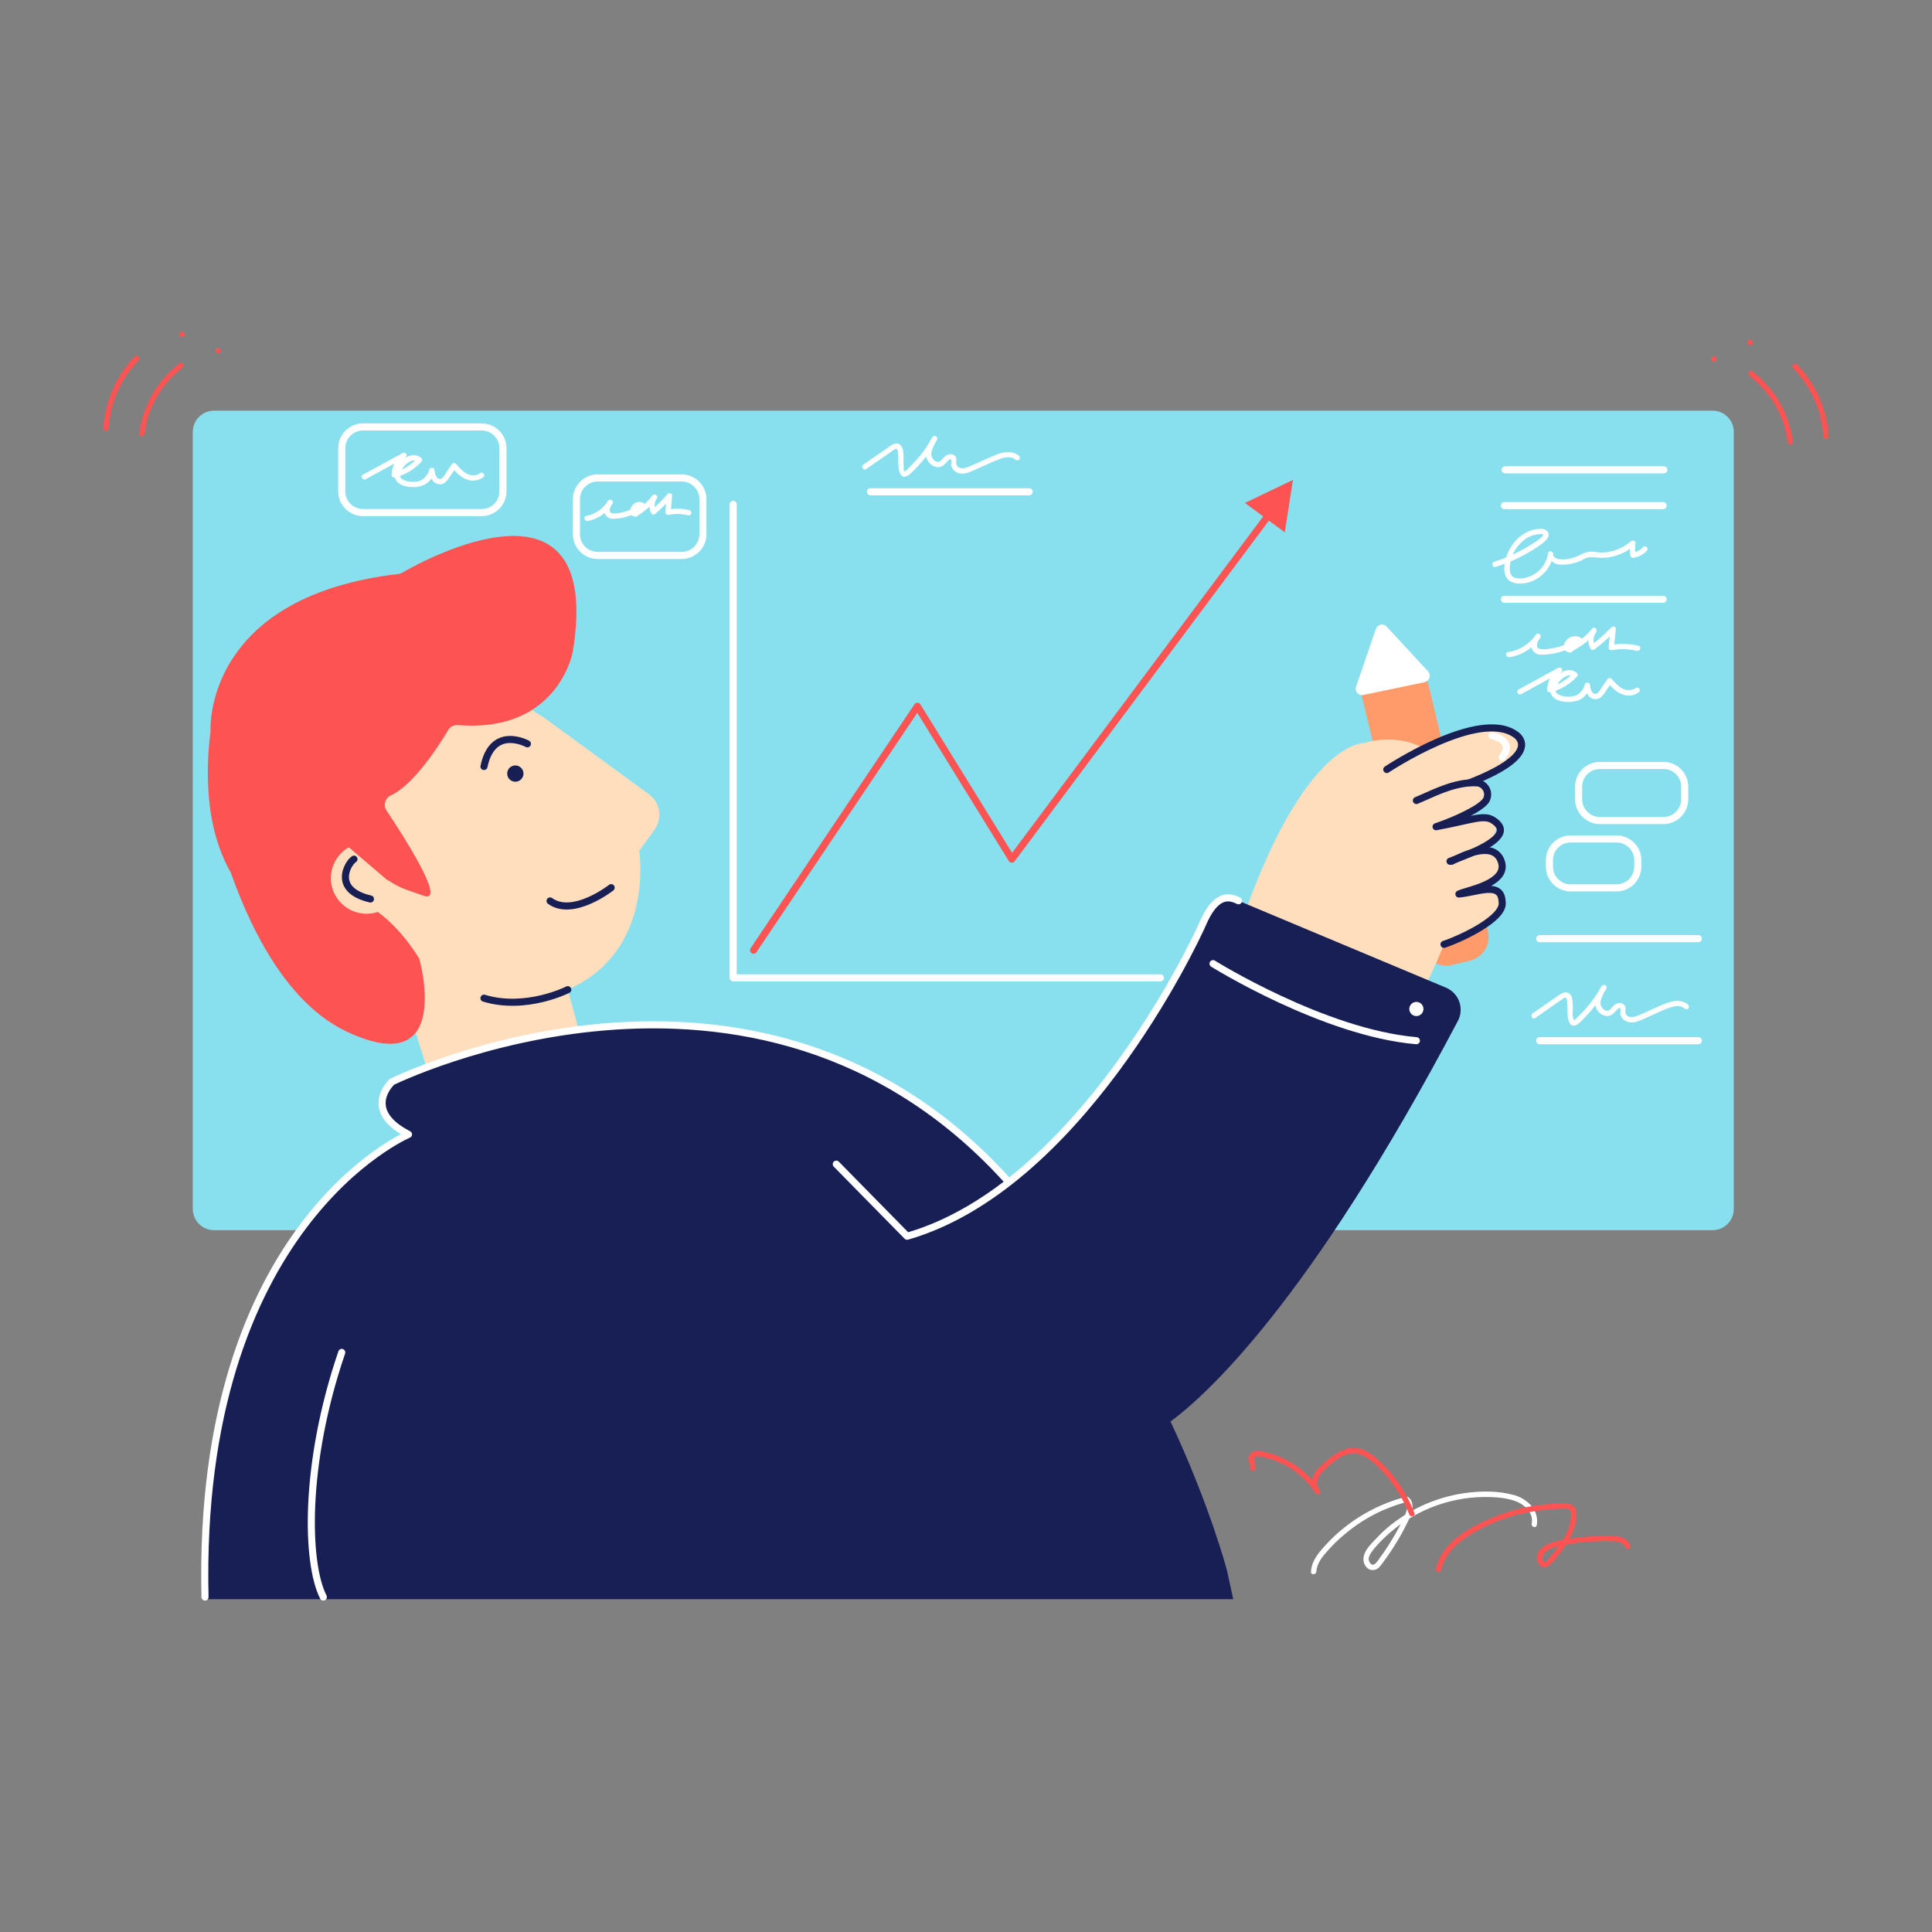<svg xmlns="http://www.w3.org/2000/svg" fill="none" height="3000" viewBox="0 0 3000 3000" width="3000"><rect x="0" y="0" width="3000" height="3000" fill="#808080" stroke="none"/><path d="m2659.22 637.668h-2326.854c-18.228 0-33.005 14.777-33.005 33.005v1206.557c0 18.22 14.777 33 33.005 33h2326.854c18.23 0 33-14.78 33-33v-1206.557c0-18.228-14.77-33.005-33-33.005z" fill="#88e0ee"></path><path d="m2282.69 1491.67-27.78 6.88c-9.8 2.32-20.13.68-28.74-4.58-8.6-5.25-14.78-13.69-17.19-23.48l-95.44-393.86c-2.32-9.8-.68-20.13 4.58-28.73 5.25-8.61 13.69-14.79 23.48-17.2l27.78-6.6c9.8-2.32 20.13-.68 28.73 4.58 8.61 5.25 14.79 13.69 17.2 23.48l95.16 393.86c2.33 9.73.71 19.99-4.49 28.54s-13.57 14.7-23.29 17.11z" fill="#ff9b6a"></path><path d="m2136.37 976.794-30.53 89.116c-.65 1.68-.83 3.51-.52 5.29.32 1.78 1.11 3.44 2.3 4.8s2.73 2.37 4.45 2.92c1.73.55 3.56.61 5.32.19l94.62-19.8c1.75-.37 3.38-1.19 4.71-2.38 1.34-1.19 2.34-2.72 2.9-4.42.55-1.7.65-3.52.28-5.27-.37-1.76-1.19-3.38-2.39-4.71l-64.36-69.586c-1.19-1.289-2.69-2.241-4.36-2.76s-3.45-.586-5.15-.195c-1.71.392-3.28 1.227-4.55 2.423-1.28 1.195-2.22 2.707-2.72 4.382z" fill="#fff"></path><path clip-rule="evenodd" d="m1985.64 778.756c2.43 1.817 2.93 5.264 1.11 7.699l-411.18 550.905c-1.09 1.46-2.83 2.29-4.65 2.21s-3.48-1.06-4.44-2.61l-142.11-230.09-249.66 371.64c-1.69 2.52-5.11 3.19-7.63 1.5s-3.19-5.11-1.5-7.63l254.42-378.74c1.04-1.55 2.8-2.46 4.67-2.43 1.87.04 3.59 1.02 4.57 2.61l142.35 230.48 406.35-544.426c1.82-2.434 5.26-2.935 7.7-1.118z" fill="#fd5353" fill-rule="evenodd"></path><path d="m2007.65 745.209-74.53 35.755 61.88 45.657z" fill="#fd5353"></path><g fill="#fff"><path clip-rule="evenodd" d="m1138.52 777.665c3.04 0 5.5 2.463 5.5 5.501v729.684h657.9c3.04 0 5.5 2.46 5.5 5.5s-2.46 5.5-5.5 5.5h-663.4c-3.04 0-5.5-2.46-5.5-5.5v-735.184c0-3.038 2.46-5.501 5.5-5.501z" fill-rule="evenodd"></path><path clip-rule="evenodd" d="m2331.65 729.532c0-3.038 2.46-5.501 5.5-5.501h246.44c3.03 0 5.5 2.463 5.5 5.501s-2.47 5.501-5.5 5.501h-246.44c-3.04 0-5.5-2.463-5.5-5.501z" fill-rule="evenodd"></path><path clip-rule="evenodd" d="m2330.55 785.09c0-3.038 2.46-5.501 5.5-5.501h246.44c3.04 0 5.5 2.463 5.5 5.501s-2.46 5.501-5.5 5.501h-246.44c-3.04 0-5.5-2.463-5.5-5.501z" fill-rule="evenodd"></path><path clip-rule="evenodd" d="m2330.55 930.587c0-3.038 2.46-5.501 5.5-5.501h246.44c3.04 0 5.5 2.463 5.5 5.501s-2.46 5.501-5.5 5.501h-246.44c-3.04 0-5.5-2.463-5.5-5.501z" fill-rule="evenodd"></path><path d="m2322.3 880.254c23.45-7.21 45.69-17.87 66.01-31.63 6.32-4.4 22.83-14.852 13.75-24.203-3.58-3.851-9.63-3.576-14.3-3.026-4.74.476-9.38 1.682-13.76 3.576-18.15 7.426-31.35 25.029-36.03 43.731-2.47 9.077-3.85 20.904 1.93 29.155s18.43 9.351 28.33 7.701c21.73-3.576 40.7-22.278 43.73-44.282.55-5.225-7.15-7.426-7.98-2.2-.82 5.226 5.23 14.577 12.93 16.778 7.7 2.2 21.45.55 30.81-2.476 9.35-3.025 9.62-4.676 14.57-6.601s10.73-1.925 16.78-1.1c10.08 1.148 20.28.211 29.98-2.75 10.87-3.34 20.91-8.966 29.43-16.503l-7.15-3.025c-.74 6.586-.64 13.239.27 19.803.29.871.84 1.631 1.58 2.173.74.543 1.63.841 2.55.852 8.26-.908 15.9-4.824 21.45-11.002 3.58-3.85-2.2-9.626-5.77-5.775-4.04 4.632-9.6 7.658-15.68 8.526l3.85 3.025c-.82-5.838-.82-11.764 0-17.602.55-3.851-4.68-4.951-6.88-3.026-12.56 11.056-28.64 17.293-45.38 17.603-6.05 0-12.1-1.65-18.15-1.375-5.76.572-11.31 2.454-16.23 5.5-5.57 2.744-11.49 4.688-17.6 5.776-5.35 1.097-10.88 1.097-16.23 0-2.75-.825-7.97-3.025-7.15-6.601l-7.98-2.2c-1.18 7.99-4.44 15.529-9.46 21.854-5.02 6.326-11.63 11.216-19.14 14.176-7.15 2.751-16.78 4.676-24.2 1.651-7.43-3.026-7.43-13.477-6.33-20.628 1.12-8.005 3.9-15.688 8.16-22.555 4.27-6.868 9.92-12.769 16.59-17.326 6.27-4.037 13.47-6.404 20.91-6.876 1.1 0 4.95-.551 5.5.55.55 1.1-1.38 3.575-2.2 4.125-3.77 3.482-7.93 6.526-12.38 9.077-18.97 12.558-39.62 22.373-61.33 29.154-4.95 1.65-2.75 9.627 2.2 7.976z"></path><path d="m2343.75 1020.53c9.68-1.54 18.95-5.04 27.23-10.29 8.27-5.25 15.39-12.138 20.9-20.243 2.48-3.851-3.57-8.527-6.6-4.951-3.02 3.575-11.27 15.954-5.5 24.474 5.78 8.53 12.93 7.16 20.08 6.88 19.59-1.41 38.47-7.96 54.73-18.977.63-.362 1.15-.883 1.52-1.511.36-.627.55-1.34.55-2.065s-.19-1.437-.55-2.065c-.37-.628-.89-1.149-1.52-1.51-3.12-1.775-6.71-2.567-10.29-2.273-3.58.295-6.99 1.662-9.79 3.923-5.22 4.126-9.9 15.128-2.2 19.528 7.71 4.4 8.53 0 12.11-1.93l12.37-7.7c7.92-5.718 15.12-12.366 21.46-19.8l-5.78-6.051c-3.44 4.401-5.53 9.705-6.02 15.27s.65 11.151 3.27 16.081c.62.91 1.55 1.56 2.62 1.81 1.07.26 2.2.1 3.16-.43 11.57-8.741 22.42-18.398 32.45-28.88l-7.15-3.025-3.03 28.875c-.27 2.75 3.03 4.4 5.23 3.85 12.87-2.25 26.06-1.87 38.78 1.1 5.23 1.1 7.43-6.87 2.2-7.97-14.17-3.255-28.86-3.629-43.18-1.1l5.23 4.12 3.02-28.875c.55-3.576-4.67-5.226-6.88-2.751-9.53 9.955-19.83 19.151-30.8 27.506l5.5 1.37c-1.75-3.261-2.54-6.95-2.3-10.645s1.52-7.247 3.68-10.255c3.3-4.125-2.2-10.176-5.78-6.051-8.31 10.064-18.38 18.544-29.7 25.031l-4.13 2.2-1.65.55c-.83.27-.28.82-.28.27.01-.99.24-1.98.67-2.88.42-.9 1.04-1.703 1.81-2.342 1.49-1.396 3.39-2.281 5.41-2.528 2.03-.248 4.08.156 5.87 1.153v-7.151c-12.69 8.679-27.17 14.408-42.36 16.778-5.78 1.1-13.2 2.2-18.7 0s-1.65-12.103 1.65-16.228l-6.33-4.951c-4.96 7.188-11.36 13.269-18.8 17.859-7.43 4.59-15.73 7.6-24.38 8.82-5.23.55-3.02 8.53 2.2 7.98z"></path><path d="m2362.18 1077.73 61.61-33.55-4.95-6.6c-4.89 4.11-8.88 9.19-11.72 14.92-2.84 5.72-4.47 11.97-4.78 18.36-.03.65.1 1.29.37 1.88.28.59.68 1.11 1.19 1.51s1.11.68 1.74.8c.64.13 1.3.11 1.92-.07 15.75-3.85 30.01-12.27 40.98-24.2.41-.36.74-.81.97-1.3.22-.5.34-1.04.34-1.59 0-.54-.12-1.08-.34-1.58-.23-.5-.56-.94-.97-1.31-16.22-13.75-38.23 6.33-40.98 23.11-3.57 22.55 29.16 25.3 44.01 18.98 4.75-1.94 8.88-5.15 11.93-9.27 3.06-4.12 4.92-9 5.4-14.11l-7.98 1.1c.37 5.67 2.38 11.12 5.78 15.68 1.59 1.96 3.68 3.45 6.05 4.33 2.38.87 4.94 1.08 7.42.62 5.23-1.1 8.53-5.5 11.55-9.63l11.28-16.78-6.6.83c6.6 7.7 13.48 15.12 23.1 18.42 4.22 1.72 8.82 2.27 13.32 1.6 4.5-.68 8.74-2.56 12.26-5.45 4.13-3.3-1.92-9.07-5.77-5.77s-13.48 3.85-19.53.82c-6.05-3.02-12.38-9.62-17.33-15.4-.44-.47-.99-.83-1.6-1.05s-1.27-.29-1.91-.21-1.26.31-1.79.67c-.54.37-.98.85-1.3 1.42l-7.98 11.55c-2.2 3.3-4.12 7.42-7.42 9.9-.62.45-1.33.77-2.08.93s-1.52.17-2.28.01c-.75-.16-1.46-.47-2.08-.91-.62-.45-1.15-1.02-1.54-1.68-2.75-3.3-3.02-8.25-3.85-12.1-.82-3.85-7.7-3.3-7.97 1.1-.28 4.4-7.43 14.57-15.13 16.78-4.55 1.32-9.33 1.7-14.03 1.1-4.45-.31-8.78-1.63-12.65-3.86-7.15-4.67-1.38-15.12 2.75-19.8 4.12-4.67 14.03-13.2 21.18-7.15v-5.78c-9.96 10.95-23 18.63-37.41 22.01l5.23 3.85c.34-5.3 1.77-10.47 4.18-15.2s5.76-8.91 9.84-12.31c3.58-3.02-1.1-8.52-4.95-6.32l-61.61 33.55c-.47.27-.88.64-1.21 1.07s-.57.92-.71 1.44-.18 1.07-.11 1.61c.08.53.25 1.05.52 1.52s.63.88 1.06 1.21.92.58 1.45.72c.52.14 1.07.17 1.6.1.54-.07 1.06-.24 1.53-.52z"></path><path clip-rule="evenodd" d="m2484.3 1194.08c-15.19 0-27.51 12.31-27.51 27.5v19.47c0 15.19 12.32 27.51 27.51 27.51h98.74c15.19 0 27.5-12.32 27.5-27.51v-19.47c0-15.19-12.31-27.5-27.5-27.5zm-38.51 27.5c0-21.26 17.24-38.5 38.51-38.5h98.74c21.26 0 38.5 17.24 38.5 38.5v19.47c0 21.27-17.24 38.51-38.5 38.51h-98.74c-21.27 0-38.51-17.24-38.51-38.51z" fill-rule="evenodd"></path><path clip-rule="evenodd" d="m2438.92 1308.22c-15.2 0-27.51 12.31-27.51 27.5v9.96c0 15.19 12.31 27.5 27.51 27.5h71.23c15.19 0 27.51-12.31 27.51-27.5v-9.96c0-15.19-12.32-27.5-27.51-27.5zm-38.51 27.5c0-21.26 17.24-38.5 38.51-38.5h71.23c21.27 0 38.51 17.24 38.51 38.5v9.96c0 21.27-17.24 38.51-38.51 38.51h-71.23c-21.27 0-38.51-17.24-38.51-38.51z" fill-rule="evenodd"></path><path clip-rule="evenodd" d="m563.681 668.473c-15.19 0-27.505 12.314-27.505 27.504v66.945c0 15.19 12.315 27.504 27.505 27.504h184.278c15.19 0 27.504-12.314 27.504-27.504v-66.945c0-15.19-12.314-27.504-27.504-27.504zm-38.506 27.504c0-21.266 17.239-38.506 38.506-38.506h184.278c21.266 0 38.505 17.24 38.505 38.506v66.945c0 21.266-17.239 38.506-38.505 38.506h-184.278c-21.267 0-38.506-17.24-38.506-38.506z" fill-rule="evenodd"></path><path d="m567.805 744.11 61.61-33.555-4.951-6.601c-4.916 4.092-8.924 9.166-11.766 14.897-2.841 5.731-4.455 11.992-4.736 18.383-.024.648.105 1.293.378 1.881.272.589.679 1.105 1.188 1.507s1.106.678 1.742.806c.635.128 1.292.105 1.917-.069 15.748-3.852 30.005-12.272 40.982-24.203.416-.387.748-.855.976-1.375.227-.521.344-1.083.344-1.651s-.117-1.13-.344-1.65c-.228-.521-.56-.989-.976-1.375-16.228-13.477-38.231 6.601-40.982 23.378-3.575 22.279 29.155 25.304 44.007 18.978 4.75-1.94 8.877-5.145 11.932-9.267s4.921-9.003 5.396-14.111l-7.977 1.1c.371 5.674 2.377 11.119 5.776 15.677 1.645 1.897 3.744 3.347 6.101 4.212 2.357.866 4.895 1.12 7.376.739 5.226-1.1 8.527-5.501 11.552-9.902l11.277-16.502-6.601.825c6.601 7.426 13.477 15.127 23.103 18.428 4.241 1.58 8.813 2.056 13.288 1.382 4.474-.674 8.704-2.474 12.291-5.233 4.126-3.3-1.925-9.351-5.776-5.776-3.85 3.576-13.477 3.851-19.528.826-6.05-3.026-12.377-9.627-17.327-15.678-.469-.422-1.024-.738-1.626-.927s-1.237-.246-1.863-.168-1.228.29-1.765.622c-.537.331-.996.774-1.347 1.298l-7.976 11.827c-2.201 3.301-4.126 7.426-7.427 9.902-.637.44-1.36.741-2.121.883-.762.142-1.545.121-2.298-.061s-1.459-.52-2.072-.994c-.613-.473-1.119-1.071-1.485-1.754-2.75-3.3-3.025-7.976-3.575-11.826-.55-3.851-7.976-3.301-8.252 1.1-.275 4.4-7.426 14.577-15.127 16.777-4.55 1.33-9.325 1.705-14.027 1.1-4.455-.307-8.781-1.623-12.652-3.85-7.151-4.676-1.375-15.127 2.751-19.803 4.125-4.676 14.027-13.477 21.178-7.151v-6.051c-9.941 11.023-22.979 18.788-37.406 22.278l5.226 3.851c.314-5.304 1.722-10.486 4.136-15.22 2.414-4.733 5.782-8.916 9.891-12.284 3.575-3.026-1.1-8.527-4.951-6.326l-61.609 33.555c-4.676 2.475-.55 9.626 4.125 7.151z"></path><path clip-rule="evenodd" d="m928.111 747.684c-15.19 0-27.504 12.314-27.504 27.504v54.293c0 15.191 12.314 27.505 27.504 27.505h130.369c15.19 0 27.51-12.314 27.51-27.505v-54.293c0-15.19-12.32-27.504-27.51-27.504zm-38.506 27.504c0-21.266 17.24-38.506 38.506-38.506h130.369c21.27 0 38.51 17.24 38.51 38.506v54.293c0 21.267-17.24 38.506-38.51 38.506h-130.369c-21.266 0-38.506-17.239-38.506-38.506z" fill-rule="evenodd"></path><path d="m912.709 809.019c7.991-1.524 15.563-4.743 22.205-9.44s12.2-10.763 16.301-17.789c2.75-4.676-4.126-8.251-7.151-4.126-3.026 4.126-8.252 13.752-4.401 20.903 3.851 7.152 10.177 7.152 16.227 6.876 16.097-1.081 31.51-6.921 44.28-16.777.63-.362 1.15-.883 1.52-1.511.36-.627.55-1.34.55-2.065s-.19-1.437-.55-2.065c-.37-.627-.89-1.148-1.52-1.51-2.621-1.71-5.758-2.454-8.87-2.102-3.112.351-6.004 1.775-8.18 4.027-4.401 4.126-7.977 14.577-.826 17.603 7.152 3.025 7.152-.275 10.177-1.926 3.025-1.65 6.876-4.675 10.179-7.151 6.52-5.289 12.34-11.389 17.33-18.152l-7.16-4.126c-2.67 3.982-4.23 8.604-4.52 13.39-.29 4.787.7 9.564 2.87 13.839.3.538.72 1.003 1.22 1.36s1.08.597 1.68.702c.61.106 1.23.074 1.83-.092.59-.167 1.14-.464 1.6-.87 8.95-7.713 17.32-16.078 25.03-25.028l-7.15-3.026-2.2 25.304c-.55 3.025 2.75 4.676 4.95 4.126 10.02-1.931 20.35-1.649 30.25.825 1.06.291 2.19.151 3.14-.39.96-.542 1.66-1.441 1.95-2.498.29-1.058.15-2.188-.39-3.143-.54-.954-1.44-1.654-2.5-1.946-11.26-2.745-22.99-3.027-34.38-.825l5.23 3.851 2.2-25.304c.55-3.575-4.68-5.501-6.88-3.025-7.57 9.082-15.94 17.459-25.03 25.028l6.6.826c-1.42-3.029-2.01-6.379-1.72-9.711.29-3.333 1.45-6.53 3.38-9.267 3.02-4.401-4.13-8.252-7.16-4.126-6.07 8.106-13.519 15.087-21.999 20.628l-3.301 2.201-2.2 1.1c.825.275 1.375.275 1.375-.275s0-.826.275-1.101c.196-.807.572-1.559 1.1-2.2.885-1.229 2.216-2.061 3.707-2.318 1.492-.257 3.025.081 4.27.943v-7.151c-9.858 7.527-21.356 12.616-33.556 14.852-4.125.825-10.451 1.925-14.302-.55-3.85-2.475.55-10.727 3.026-14.027l-7.151-4.126c-3.591 6.074-8.446 11.305-14.236 15.338-5.789 4.034-12.378 6.776-19.319 8.041-5.226.825-3.026 8.801 2.2 7.976z"></path><path clip-rule="evenodd" d="m2385.28 1457.57c0-3.04 2.47-5.5 5.5-5.5h246.44c3.04 0 5.5 2.46 5.5 5.5s-2.46 5.5-5.5 5.5h-246.44c-3.03 0-5.5-2.46-5.5-5.5z" fill-rule="evenodd"></path><path clip-rule="evenodd" d="m2385.28 1615.99c0-3.04 2.47-5.5 5.5-5.5h246.44c3.04 0 5.5 2.46 5.5 5.5s-2.46 5.5-5.5 5.5h-246.44c-3.03 0-5.5-2.46-5.5-5.5z" fill-rule="evenodd"></path><path d="m2383.91 1580.79 33.55-23.38 7.7-5.23c1.93-1.37 5.5-4.67 7.16-1.92 1.65 2.75 1.65 12.1 1.65 17.05s-.55 29.7 12.92 24.75c4.68-1.92 8.8-6.87 12.38-10.45 3.57-3.57 8.25-8.53 12.1-13.2 8.63-10.26 16.27-21.31 22.83-33.01.55-.94.69-2.07.41-3.13s-.98-1.96-1.92-2.5c-.95-.55-2.08-.7-3.14-.42-1.05.29-1.95.98-2.5 1.93-7.15 11-15.13 25.85-6.05 38.23 1.65 2.32 3.78 4.26 6.25 5.69 2.47 1.42 5.21 2.3 8.05 2.56 6.6 0 10.45-4.4 14.58-8.8 4.12-4.4 4.12-4.13 5.77-3.03s0 6.88.28 8.53c.66 3.03 2.18 5.81 4.37 8 2.2 2.19 4.97 3.71 8 4.38 7.16 2.2 14.31-.55 20.91-3.3l22.28-9.91c7.7-3.3 15.12-7.42 23.37-9.62 8.26-2.2 14.58-3.03 20.36 1.65 5.77 4.67 9.9-2.48 5.77-5.78-10.17-8.52-23.65-6.05-34.93-1.65-11.27 4.4-27.78 12.65-41.8 18.43-5.5 2.2-12.66 4.68-17.88.28-5.23-4.41.27-11.56-4.13-16.23-4.4-4.68-10.17-3.58-14.57-.83s-6.88 9.9-12.38 9.63c-5.5-.28-10.18-6.88-10.18-12.1 0-5.23 4.68-15.4 9.08-22.01l-7.15-4.12c-5.62 10.05-12.06 19.62-19.25 28.6-3.63 4.51-7.49 8.82-11.56 12.93l-5.77 5.78c-.83.82-5.23 5.77-6.33 5.5-1.1-.28-1.65-5.78-1.92-6.6-.28-3.02-.28-6.06 0-9.08.27-5.88 0-11.77-.83-17.6-1.1-4.68-4.12-9.63-9.35-9.9-5.23-.28-11 4.12-15.4 7.15l-36.86 25.57c-4.12 3.03 0 10.18 4.13 7.16z"></path><path clip-rule="evenodd" d="m1346.17 763.637c0-3.038 2.47-5.501 5.51-5.501h246.43c3.04 0 5.5 2.463 5.5 5.501s-2.46 5.501-5.5 5.501h-246.43c-3.04 0-5.51-2.463-5.51-5.501z" fill-rule="evenodd"></path><path d="m1344.8 728.432 33.56-23.103 7.7-5.501c1.92-1.1 5.5-4.676 7.15-1.925 1.65 2.75 1.65 12.101 1.65 17.052s-.55 29.705 12.65 24.754c4.95-1.925 9.08-6.876 12.65-10.452 4.16-4.106 8.11-8.421 11.83-12.927 8.68-10.217 16.33-21.273 22.83-33.005.58-.948.76-2.089.51-3.172-.26-1.084-.94-2.02-1.89-2.603-.95-.584-2.09-.767-3.17-.509s-2.02.935-2.6 1.884c-6.88 11.001-14.86 26.129-5.78 38.231 1.62 2.29 3.71 4.21 6.13 5.633 2.42 1.422 5.11 2.315 7.9 2.618 6.87.275 10.72-4.126 14.85-8.526 4.13-4.401 3.85-4.401 5.78-3.026 1.92 1.375 0 6.601.27 8.526.7 2.969 2.2 5.689 4.33 7.87s4.82 3.739 7.77 4.507c7.15 1.926 14.58-.55 21.18-3.575l22.28-9.902c7.53-3.607 15.24-6.82 23.1-9.626 6.88-1.926 14.86-3.026 20.63 1.65 5.78 4.676 9.9-2.475 5.78-5.776-10.18-8.251-23.66-6.051-35.21-1.375s-27.5 12.377-41.53 18.153c-5.5 2.475-12.65 4.675-17.88.275-5.22-4.401.28-11.277-4.12-16.228s-10.18-3.3-14.58-.55c-4.4 2.751-7.15 9.627-12.65 9.352s-9.9-6.876-9.9-12.102 4.67-15.403 8.8-21.729l-7.15-4.4c-5.49 10.153-11.84 19.815-18.98 28.879-3.85 4.401-7.43 8.526-11.55 12.652l-5.78 6.051c-1.1.825-5.22 5.776-6.6 5.501s-1.65-5.776-1.65-6.601-.28-6.326-.28-9.352c.56-5.785.28-11.62-.82-17.327-1.1-4.951-3.85-9.627-9.08-10.177-5.22-.55-11 4.126-15.4 7.426l-36.85 25.304c-4.41 3.026-.28 10.177 4.12 7.151z"></path></g><path d="m846.694 1115.69 161.446 117.99c8.2 6.15 13.68 15.24 15.27 25.36s-.83 20.46-6.74 28.83l-24.203 33.55s25.583 155.12-110.842 215.36l44.281 161.45h-250.838l-56.383-180.43-158.424-297.59 228.009-205.74z" fill="#ffdebd"></path><path d="m2188.35 1579.14s135.04-233.51 83.33-347.66c-51.7-114.14-154.02-77.56-154.02-77.56s-101.21-4.4-203.8 320.42c-102.6 324.83 274.49 104.8 274.49 104.8z" fill="#ffdebd"></path><path d="m2277.55 1215.08c51.09-18.19 87.05-48.25 80.32-67.13-6.73-18.89-53.59-19.46-104.68-1.27s-87.05 48.25-80.32 67.14 53.59 19.46 104.68 1.26z" fill="#ffdebd"></path><path d="m2232.47 1292.56c51.08-18.19 87.05-48.25 80.32-67.14s-53.59-19.46-104.68-1.27-87.05 48.25-80.32 67.14c6.72 18.89 53.59 19.46 104.68 1.27z" fill="#ffdebd"></path><path d="m2241.93 1347.73c51.09-18.19 87.05-48.25 80.32-67.14-6.72-18.88-53.59-19.45-104.68-1.26-51.08 18.19-87.05 48.25-80.32 67.14s53.59 19.46 104.68 1.26z" fill="#ffdebd"></path><path d="m2251.67 1403.19c51.08-18.19 87.04-48.25 80.32-67.14-6.73-18.89-53.59-19.46-104.68-1.27s-87.05 48.25-80.32 67.14c6.72 18.89 53.59 19.46 104.68 1.27z" fill="#ffdebd"></path><path d="m2253 1463.84c51.09-18.19 87.05-48.25 80.32-67.14s-53.59-19.46-104.68-1.27c-51.09 18.2-87.05 48.25-80.32 67.14s53.59 19.46 104.68 1.27z" fill="#ffdebd"></path><path d="m624.461 889.332c-1.865 1.047-3.924 1.703-6.051 1.925-291.269 34.38-291.819 226.363-291.544 242.313.138.82.138 1.65 0 2.47-3.876 30.09-4.981 60.48-3.301 90.77 3.026 53.36 16.228 95.44 34.931 128.44 32.179 91.32 89.113 204.91 181.802 247.54 164.75 76.19 110.842-113.87 110.842-113.87s-25.579-44.83-64.91-73.16l-5.776-30.8c-.589-3.18-.219-6.45 1.062-9.41 1.282-2.96 3.417-5.48 6.133-7.22s5.889-2.63 9.115-2.56 6.357 1.1 8.994 2.96c15.677 11 32.73 15.13 51.708 22 36.581 13.48-27.779-88.01-57.209-132.02-1.288-1.94-2.144-4.13-2.508-6.44-.364-2.3-.229-4.65.398-6.89.626-2.25 1.728-4.33 3.231-6.11 1.504-1.78 3.373-3.22 5.48-4.21 35.756-16.23 75.362-78.39 89.114-101.49 1.541-2.58 3.778-4.67 6.454-6.03s5.682-1.94 8.673-1.67c155.674 12.65 178.227-113.32 178.227-113.32 49.233-297.595-233.785-141.371-264.865-123.218z" fill="#fd5353"></path><path d="m541.672 1315.65 78.936 67.38 1.101-1.37c-4.078 11.65-11.921 21.61-22.291 28.31s-22.676 9.76-34.976 8.69c-12.299-1.08-23.891-6.22-32.946-14.61-9.054-8.39-15.054-19.56-17.054-31.75-1.753-11.09-.086-22.45 4.778-32.57s12.696-18.52 22.452-24.08z" fill="#ffdebd"></path><path d="m2263.98 1584.91c2.34-4.53 3.72-9.5 4.05-14.59s-.39-10.2-2.12-15-4.43-9.19-7.93-12.9-7.73-6.66-12.42-8.67l-322.35-135.04c-8.89-3.64-18.83-3.69-27.75-.15-8.93 3.53-16.13 10.39-20.11 19.13-37.96 83.06-149.35 303.92-312.45 413.93-187.58-188.12-463.72-316.29-855.652-187.3l-91.864 32.46c-7.358 2.57-13.7 7.43-18.103 13.86-4.404 6.43-6.638 14.1-6.376 21.89.825 15.4 10.452 33.83 43.457 48.96 0 0-323.174 136.14-316.848 721.71h1597.446l-9.63-44.28s-26.13-100.12-87.74-231.59c54.18-39.88 215.36-184.28 446.39-622.42z" fill="#181f55"></path><path d="m800.207 1213.88c6.987 0 12.652-5.66 12.652-12.65s-5.665-12.65-12.652-12.65c-6.988 0-12.652 5.66-12.652 12.65s5.664 12.65 12.652 12.65z" fill="#181f55"></path><path clip-rule="evenodd" d="m821.561 1150.2c.003 0 .005 0-2.621 4.77l2.626-4.76c2.661 1.46 3.63 4.81 2.163 7.47-1.464 2.66-4.804 3.62-7.463 2.17-.001 0-.001 0-.002-.01h-.001c-.002 0-.004 0-.006 0l2.655-4.82c-2.655 4.82-2.653 4.82-2.651 4.82h-.004l-.074-.04c-.075-.04-.198-.1-.366-.19-.338-.17-.856-.42-1.534-.73-1.358-.62-3.337-1.46-5.759-2.27-4.892-1.65-11.338-3.13-18.002-2.83-6.576.3-13.262 2.32-19.073 7.63-5.856 5.34-11.328 14.48-14.537 29.94-.617 2.97-3.529 4.88-6.504 4.26-2.975-.61-4.885-3.53-4.268-6.5 3.53-17 9.851-28.49 17.892-35.83 8.088-7.38 17.406-10.1 25.992-10.49 8.497-.39 16.371 1.5 22.007 3.39 2.843.96 5.181 1.94 6.824 2.69.823.38 1.475.7 1.934.93.23.11.411.21.542.28.065.03.117.06.157.08l.049.03.017.01z" fill="#181f55" fill-rule="evenodd"></path><path clip-rule="evenodd" d="m945.607 1374.03c2.389-1.88 5.846-1.46 7.723.93s1.463 5.84-.926 7.72l-3.399-4.32c3.399 4.32 3.398 4.32 3.396 4.32l-.004.01-.013.01-.042.03-.148.11c-.126.1-.309.24-.544.42-.471.36-1.155.87-2.031 1.5-1.753 1.27-4.281 3.04-7.421 5.07-6.267 4.06-15.048 9.23-25.032 13.58-19.474 8.48-45.808 14.83-66.274.03-2.462-1.78-3.014-5.22-1.234-7.68s5.219-3.01 7.681-1.23c15.289 11.05 36.4 7.09 55.432-1.21 9.269-4.04 17.506-8.87 23.444-12.72 2.962-1.92 5.334-3.58 6.955-4.75.81-.59 1.431-1.05 1.844-1.37.207-.15.361-.27.46-.35l.108-.08.022-.02h.001z" fill="#181f55" fill-rule="evenodd"></path><path clip-rule="evenodd" d="m886.525 1534.29c1.377 2.7.298 6.02-2.41 7.39l-2.494-4.9c2.494 4.9 2.492 4.9 2.49 4.91h-.006l-.015.01-.048.02-.166.08c-.143.07-.347.17-.61.3-.528.26-1.295.62-2.287 1.07-1.981.9-4.861 2.15-8.511 3.58-7.294 2.86-17.695 6.45-30.181 9.41-24.907 5.9-58.498 9.37-92.359-.91-2.907-.89-4.548-3.96-3.665-6.87.883-2.9 3.956-4.54 6.863-3.66 31.323 9.51 62.779 6.38 86.624.73 11.889-2.81 21.79-6.23 28.703-8.94 3.454-1.36 6.155-2.53 7.978-3.36.911-.41 1.601-.74 2.056-.96.228-.11.396-.19.504-.24l.115-.06.022-.01h.001.002c2.707-1.38 6.017-.3 7.394 2.41z" fill="#181f55" fill-rule="evenodd"></path><path clip-rule="evenodd" d="m554.304 1331.15c1.617 2.57.841 5.97-1.731 7.58-1.309.82-4.102 3.68-6.603 8.24-2.422 4.41-4.173 9.72-4.131 15.01.042 5.14 1.758 10.46 6.638 15.36 4.994 5.02 13.62 9.9 28.001 13.26 2.959.7 4.796 3.65 4.104 6.61-.693 2.96-3.652 4.8-6.61 4.11-15.598-3.65-26.363-9.26-33.291-16.22-7.043-7.07-9.78-15.21-9.843-23.03-.061-7.67 2.433-14.83 5.487-20.39 2.974-5.42 6.887-10.06 10.395-12.26 2.573-1.62 5.968-.84 7.584 1.73z" fill="#181f55" fill-rule="evenodd"></path><path clip-rule="evenodd" d="m938.819 1589.02c190.801-15.87 431.241 22.32 628.151 238.9 2.04 2.25 1.88 5.73-.37 7.77-2.25 2.05-5.73 1.88-7.77-.37-193.93-213.3-430.55-251.02-619.099-235.33-94.302 7.84-176.494 29.05-235.116 48.31-29.304 9.62-52.698 18.75-68.747 25.47-8.024 3.35-14.21 6.11-18.38 8.02-2.084.95-3.664 1.69-4.718 2.19-.315.15-.582.28-.802.39-.271.27-.636.64-1.072 1.12-1.047 1.13-2.489 2.81-4.015 4.94-3.082 4.31-6.326 10.2-7.541 16.96-1.189 6.61-.482 14.23 4.598 22.42 5.159 8.32 15.058 17.58 32.937 26.79 1.899.98 3.06 2.96 2.979 5.1-.081 2.13-1.388 4.02-3.354 4.85-.001.01-.002.01-.003.01l-.03.01-.148.06c-.139.06-.354.16-.645.29-.582.26-1.465.67-2.627 1.23-2.326 1.12-5.771 2.85-10.173 5.27-8.804 4.84-21.431 12.42-36.576 23.33-30.287 21.81-70.639 56.93-110.612 110.04-79.885 106.13-158.565 284.49-151.853 572.98.071 3.04-2.334 5.56-5.371 5.63s-5.557-2.34-5.627-5.37c-6.765-290.75 72.566-471.59 154.062-579.86 40.717-54.09 81.898-89.97 112.971-112.35 15.536-11.19 28.545-19.01 37.708-24.04 1.78-.98 3.415-1.85 4.895-2.63-13.58-8.22-22.488-16.84-27.882-25.54-6.627-10.68-7.708-21.11-6.077-30.17 1.604-8.92 5.786-16.33 9.425-21.42 1.835-2.56 3.577-4.59 4.875-6 .65-.7 1.192-1.25 1.583-1.64.196-.19.354-.34.47-.45.058-.06.105-.1.141-.13l.045-.04.016-.02h.007c.002-.01.005-.01 3.704 4.06-2.435-4.93-2.431-4.93-2.424-4.94l.023-.01.086-.04.325-.16c.284-.14.703-.34 1.254-.6 1.102-.52 2.732-1.29 4.868-2.27 4.273-1.95 10.57-4.76 18.712-8.16 16.282-6.81 39.948-16.05 69.56-25.78 59.207-19.44 142.264-40.88 237.637-48.82zm-330.041 90.78-2.435-4.93c-.459.23-.885.52-1.264.86z" fill="#fff" fill-rule="evenodd"></path><path clip-rule="evenodd" d="m532.445 2094.86c2.875.98 4.409 4.11 3.426 6.98-29.54 86.43-43.264 167.88-46.3 234.09-3.049 66.5 4.724 116.79 17.384 141.46 1.388 2.7.321 6.01-2.381 7.4-2.703 1.39-6.019.32-7.406-2.38-14.025-27.32-21.657-80.03-18.587-146.99 3.084-67.25 17.005-149.73 46.88-237.13.982-2.88 4.109-4.41 6.984-3.43z" fill="#fff" fill-rule="evenodd"></path><path clip-rule="evenodd" d="m1925.15 1393.55.36.16c2.76 1.28 3.96 4.54 2.69 7.3s-4.54 3.97-7.3 2.69c-5.5-2.53-11.75-5.29-18.89-3.36-6.99 1.89-16.58 8.87-26.87 30.6-10.01 23.64-59.77 127.65-139.99 235.37-80.23 107.73-191.64 220.14-325.03 258.61-1.94.56-4.03.01-5.44-1.43l-110.02-111.94c-2.13-2.17-2.1-5.65.07-7.78 2.16-2.13 5.65-2.1 7.78.07l107.7 109.59c128.46-38.29 236.92-147.35 316.12-253.69 79.73-107.06 129.1-210.42 138.72-233.19.03-.06.05-.11.07-.16.01-.02.02-.03.03-.05 10.87-23.02 22.43-33.49 33.99-36.62 11.18-3.02 20.71 1.38 26.01 3.83z" fill="#fff" fill-rule="evenodd"></path><path clip-rule="evenodd" d="m1878.93 1493.43c1.61-2.57 5.01-3.36 7.58-1.75l-.78 1.25c.78-1.24.78-1.25.78-1.25l.03.02.08.05.36.23c.33.2.81.49 1.44.88 1.28.78 3.18 1.93 5.64 3.39 4.94 2.94 12.16 7.15 21.29 12.25 18.25 10.2 44.08 23.93 74.4 38.04 60.75 28.29 138.98 57.87 210.07 63.97 3.02.26 5.26 2.93 5.01 5.95-.26 3.03-2.93 5.27-5.96 5.01-73.03-6.27-152.67-36.51-213.77-64.95-30.61-14.25-56.69-28.11-75.12-38.42-9.22-5.15-16.53-9.41-21.54-12.39-2.5-1.49-4.44-2.66-5.75-3.46-.65-.4-1.15-.7-1.49-.91l-.38-.24-.14-.08c0-.01 0-.01 2.92-4.67l-2.92 4.66c-2.58-1.61-3.36-5-1.75-7.58z" fill="#fff" fill-rule="evenodd"></path><path d="m2199.35 1577.76c6.07 0 11-4.92 11-11s-4.93-11-11-11c-6.08 0-11.01 4.92-11.01 11s4.93 11 11.01 11z" fill="#fff"></path><path clip-rule="evenodd" d="m2153.41 1194.9-3.05-4.57c-2.53 1.68-3.21 5.1-1.52 7.62 1.68 2.53 5.1 3.21 7.62 1.53m0 0 .02-.01.08-.05.29-.19c.26-.18.66-.44 1.18-.78 1.05-.67 2.6-1.67 4.59-2.92 3.99-2.51 9.76-6.05 16.87-10.18 14.23-8.25 33.76-18.81 54.99-28.07 21.28-9.28 44.03-17.14 64.77-20.17 20.87-3.05 38.7-1.07 51.14 8.05.11.08.22.15.34.22 0 .01.01.01.02.02.03.02.11.07.21.14.2.15.53.39.92.72.8.66 1.83 1.65 2.77 2.92 1.84 2.48 3.24 5.85 2.17 10.3-1.12 4.69-5.23 11.59-16.92 20.35-11.64 8.73-30.3 18.91-59.49 30.3-2.83 1.11-4.23 4.3-3.13 7.13 1.11 2.83 4.3 4.22 7.13 3.12 29.66-11.58 49.34-22.19 62.09-31.75 12.7-9.52 19.05-18.38 21.02-26.58 2.03-8.45-.83-15.1-4.03-19.42-1.58-2.13-3.26-3.73-4.55-4.81-.64-.54-1.21-.96-1.62-1.26-.21-.15-.39-.26-.52-.35-.02-.01-.03-.02-.05-.03-15.87-11.55-37.17-13.16-59.09-9.96-22.12 3.24-45.88 11.52-67.58 20.97-21.74 9.48-41.65 20.26-56.11 28.65-7.23 4.2-13.12 7.81-17.2 10.37-2.05 1.29-3.64 2.31-4.72 3.01-.55.35-.96.63-1.25.81l-.32.22-.08.05-.03.02c-.01 0-.01.01 3.04 4.58" fill="#181f55" fill-rule="evenodd"></path><path clip-rule="evenodd" d="m2216.14 1241.73c-5.11 2.28-9.99 4.46-14.71 6.4-2.81 1.15-6.02-.2-7.17-3.01-1.16-2.81.19-6.02 3-7.17 4.08-1.68 8.7-3.73 13.69-5.96 8.86-3.95 18.89-8.42 29.14-12.17 16.32-5.97 34.51-10.66 53.03-9.78h.05c3.93.22 7.75 1.42 11.1 3.49s6.13 4.95 8.09 8.37c1.95 3.41 3.03 7.27 3.12 11.2.09 3.94-.8 7.84-2.6 11.34-.03.07-.06.13-.1.19-2.5 4.45-7.38 8.68-12.88 12.53-4.6 3.2-10.08 6.44-16.03 9.6 1.44-.29 2.84-.56 4.19-.81 13.75-2.49 24.49-2.95 33.74 3.34 3.74 2.54 8.45 6.17 11.18 11.06 1.43 2.55 2.36 5.52 2.29 8.85s-1.14 6.65-3.14 9.9c-3.9 6.34-11.56 12.82-23.86 19.79-12.41 7.04-30.12 14.88-54.82 23.67-2.87 1.02-6.01-.48-7.03-3.34s.48-6.01 3.34-7.03c24.39-8.67 41.44-16.27 53.09-22.87 11.77-6.67 17.48-12.03 19.91-15.98 1.16-1.88 1.49-3.32 1.51-4.37.02-1.06-.25-2.11-.89-3.25-1.39-2.5-4.21-4.92-7.76-7.33-5.32-3.61-12.04-4.07-25.6-1.61-5.65 1.02-12.16 2.48-19.96 4.23-1.43.32-2.9.65-4.42.98-9.74 2.18-21.2 4.67-34.77 7.16-2.84.52-5.59-1.23-6.32-4.02-.72-2.79.83-5.67 3.56-6.6 14.37-4.88 31.79-11.93 46.48-19.36 7.35-3.72 13.9-7.47 19.01-11.04 5.21-3.63 8.29-6.65 9.54-8.8.93-1.85 1.39-3.9 1.34-5.97-.05-2.11-.62-4.17-1.67-5.99-1.05-1.83-2.53-3.37-4.33-4.48-1.78-1.1-3.81-1.74-5.91-1.86-16.4-.77-33 3.38-48.71 9.13-10.02 3.66-19.18 7.75-27.72 11.57z" fill="#181f55" fill-rule="evenodd"></path><path clip-rule="evenodd" d="m2259.27 1340.82c-1.2.6-2.24 1.11-3.1 1.52-2.74 1.31-6.03.14-7.33-2.6-1.31-2.74-.14-6.03 2.6-7.33.72-.34 1.64-.8 2.74-1.35 7.19-3.56 21.92-10.87 36.75-14.21 8.56-1.93 17.83-2.71 26.06-.26 8.6 2.57 15.6 8.55 19.29 18.95 3.78 10.69 1.35 19.86-4.52 27.19-4.17 5.2-10 9.41-16.27 12.86 4.73.32 9.33 1.47 13.2 4.17 5.83 4.08 8.8 10.79 9.25 19.7 1.52 8.81-3.22 17.12-9.51 24.04-6.55 7.21-15.86 14.15-25.9 20.38-20.11 12.5-44.3 22.91-58.52 27.7-2.88.97-6-.58-6.97-3.46-.97-2.87.58-5.99 3.46-6.96 13.54-4.56 36.94-14.64 56.23-26.62 9.66-6.01 18-12.31 23.56-18.44 5.73-6.31 7.5-11.28 6.78-14.96-.06-.27-.09-.55-.1-.82-.3-6.99-2.39-10.01-4.58-11.54-2.52-1.75-6.56-2.56-12.65-2.22-6 .34-12.94 1.7-20.59 3.25-.34.07-.69.14-1.03.21-7.19 1.46-14.9 3.03-22.25 3.71-2.6.25-5.02-1.37-5.78-3.88-.76-2.5.35-5.19 2.65-6.43 1.81-.98 4.5-1.89 7.22-2.74 1.76-.56 3.8-1.16 5.98-1.81 1.34-.4 2.72-.81 4.13-1.24 7.56-2.28 16.32-5.11 24.31-8.78 8.1-3.71 14.81-8.03 18.8-13 3.71-4.63 5.13-9.86 2.73-16.64-2.51-7.06-6.81-10.51-12.07-12.07-5.61-1.68-12.72-1.31-20.49.44-13.38 3.01-26.71 9.6-34.08 13.24z" fill="#181f55" fill-rule="evenodd"></path><path clip-rule="evenodd" d="m2311.39 1141.33c.57-2.98 3.46-4.94 6.44-4.36l-1.04 5.4c1.04-5.4 1.04-5.4 1.04-5.4h.01.01l.04.01.11.02c.1.02.23.05.39.09.31.07.76.17 1.31.31 1.09.28 2.61.7 4.35 1.31 3.42 1.18 8.02 3.14 11.99 6.22 3.99 3.1 7.82 7.72 8.5 14.16.67 6.4-1.92 13.26-7.79 20.56-1.9 2.37-5.36 2.74-7.73.84-2.37-1.91-2.75-5.37-.84-7.74 4.86-6.04 5.67-10.07 5.42-12.52-.26-2.4-1.69-4.58-4.3-6.6-2.63-2.04-5.97-3.53-8.84-4.53-1.4-.48-2.62-.82-3.47-1.04-.43-.11-.76-.18-.98-.23-.1-.03-.18-.04-.23-.05l-.04-.01c-2.98-.58-4.93-3.46-4.35-6.44z" fill="#fff" fill-rule="evenodd"></path><path d="m2043.95 2440.57c.82-12.65 9.07-23.11 17.05-31.91 7.92-9.11 16.57-17.58 25.85-25.3 18.07-15.46 38.26-28.24 59.96-37.96 12.47-5.47 25.35-9.97 38.51-13.47l-4.13-1.1c4.95 4.12 4.4 10.17 2.75 15.67-2.34 7.16-5.38 14.07-9.07 20.63-7.73 14.67-16.27 28.91-25.58 42.63l-6.6 9.08c-2.01 3.46-4.51 6.61-7.43 9.35-5.78 4.95-10.73-3.85-9.9-9.08.82-5.22 7.43-13.47 12.1-18.7 4.67-5.31 9.63-10.36 14.85-15.13 41.45-38.53 95.79-60.2 152.38-60.78 15.95 0 33 .82 48.13 6.33 15.13 5.5 28.88 18.7 25.58 35.2-1.1 5.23 6.87 7.43 7.97 2.2.9-5.32.6-10.76-.88-15.95-1.47-5.19-4.09-9.98-7.64-14.03-7.73-8.75-18.03-14.82-29.43-17.33-21.73-5.77-45.38-5.77-67.39-3.3-44.09 5.04-85.91 22.28-120.74 49.79-8.65 6.86-16.75 14.4-24.2 22.55-7.43 7.7-17.06 17.05-18.71 28.05-1.65 11.01 6.33 22.28 17.61 19.53 5.5-1.37 8.8-6.32 11.82-10.45 3.03-4.13 7.98-10.73 11.55-16.23 7.15-10.72 14.03-21.73 20.08-33l9.08-17.88c2.31-4.64 4.06-9.53 5.22-14.58 1.1-4.56.81-9.35-.82-13.75-.78-2.36-2.21-4.46-4.13-6.05-2.47-2.2-4.95-1.65-7.97-.55-11.05 3.06-21.89 6.82-32.46 11.28-21.53 9.1-41.71 21.13-59.96 35.75-9.1 7.13-17.65 14.95-25.58 23.38-7.97 8.53-16.5 17.6-21.72 28.33-2.58 5.24-4.08 10.95-4.4 16.78-.55 5.22 7.7 5.22 8.25 0z" fill="#fff"></path><path d="m2237.58 2438.64c6.32-30.25 33.55-49.51 58.85-63.26 30.61-16.28 64.02-26.63 98.47-30.53 8.53-1.1 17.05-1.65 25.58-1.92 3.85 0 7.97-.28 12.1 0 .88-.08 1.76.03 2.59.31.83.29 1.6.74 2.24 1.33.65.6 1.17 1.32 1.52 2.13.35.8.53 1.67.53 2.55 1.1 15.41-5.78 31.08-13.76 43.74-4.36 6.7-9.14 13.13-14.3 19.25-2.2 3.02-4.67 5.77-7.15 8.8-2.47 3.03-4.95 6.88-7.97 2.75-3.03-4.13 0-10.73 3.85-14.03 4.99-3.98 10.82-6.8 17.05-8.25 19.84-4.71 40.12-7.39 60.51-7.97 9.88-.83 19.82-.83 29.7 0 6.05.55 14.03 2.2 15.95 8.8.3 1.05 1 1.95 1.95 2.49.95.55 2.08.69 3.14.39 1.06-.29 1.96-.99 2.5-1.94.54-.96.68-2.09.39-3.14-4.95-16.78-27.78-15.41-41.53-15.13-21.59.31-43.12 2.42-64.36 6.33-13.75 2.75-33.28 7.42-38.23 22.82-1.93 7.15.55 16.23 7.98 18.98 7.42 2.75 15.12-6.6 20.07-12.38 11.55-14.02 22.83-29.15 28.61-46.75 3.09-8.35 4.31-17.26 3.57-26.13-.21-3.78-1.89-7.34-4.67-9.9-3.85-3.3-9.08-3.3-13.75-3.3-39.62-.28-78.87 7.69-115.25 23.38-34.38 14.85-75.63 38.5-84.16 78.38-1.1 4.95 6.88 7.15 7.98 2.2z" fill="#fd5353"></path><path d="m224.545 673.424c2.509-20.083 8.979-39.467 19.036-57.031 10.056-17.563 23.499-32.955 39.548-45.285 4.126-3.3 0-10.451-4.125-7.151-17.209 13.158-31.62 29.617-42.388 48.413-10.768 18.797-17.676 39.553-20.322 61.054-.825 5.501 7.426 5.226 8.251 0z" fill="#fd5353"></path><path d="m338.689 548.555c1.094 0 2.144-.435 2.917-1.208.774-.774 1.209-1.823 1.209-2.918 0-1.094-.435-2.143-1.209-2.917-.773-.774-1.823-1.208-2.917-1.208s-2.143.434-2.917 1.208-1.209 1.823-1.209 2.917c0 1.095.435 2.144 1.209 2.918.774.773 1.823 1.208 2.917 1.208z" fill="#fd5353"></path><path d="m168.712 664.897c2.558-39.774 19.237-77.326 47.032-105.891.516-.842.733-1.834.617-2.816-.116-.981-.559-1.895-1.258-2.593-.699-.699-1.612-1.142-2.594-1.259-.981-.116-1.973.101-2.816.617-29.139 30.313-46.584 69.978-49.232 111.942-.275 5.501 7.976 5.501 8.251 0z" fill="#fd5353"></path><path d="m282.579 523.251c1.094 0 2.143-.434 2.917-1.208s1.208-1.823 1.208-2.917c0-1.095-.434-2.144-1.208-2.918-.774-.773-1.823-1.208-2.917-1.208s-2.144.435-2.918 1.208c-.773.774-1.208 1.823-1.208 2.918 0 1.094.435 2.143 1.208 2.917.774.774 1.824 1.208 2.918 1.208z" fill="#fd5353"></path><path d="m2196.32 2349.53c-12-31.81-31.43-60.28-56.66-83.06-12.1-11.28-26.95-20.36-44-17.61-17.06 2.75-30.53 14.58-42.36 25.31-6.88 5.77-13.48 13.2-15.4 22-1.13 3.98-1.25 8.18-.33 12.22.91 4.03 2.82 7.78 5.55 10.88 3.3 3.3 9.08-1.1 6.6-4.95-9.87-15.23-22.66-28.37-37.62-38.66s-31.8-17.53-49.56-21.3c-4.5-1.08-9.16-1.36-13.76-.82-2.54.35-4.9 1.54-6.7 3.39-1.79 1.84-2.92 4.23-3.2 6.79-.13 2.5.15 5.01.83 7.42 1.23 2.47 1.8 5.22 1.65 7.98-.83 5.22 7.15 7.42 7.97 2.2.56-4.2-.01-8.47-1.65-12.38-1.1-3.85-.82-6.87 3.58-7.42 4.08-.24 8.17.22 12.1 1.37l13.2 3.85c17.15 5.99 32.88 15.45 46.21 27.78 7.55 7.14 14.2 15.17 19.8 23.93l6.6-4.95c-4.67-4.68-4.67-12.1-2.47-17.88s7.97-11.83 13.2-16.5c10.73-9.08 22.83-20.08 37.41-22.28 14.57-2.2 28.05 7.43 38.23 16.78 11.03 10.15 20.9 21.5 29.43 33.83 9.45 13.82 17.29 28.68 23.37 44.28 1.93 4.95 9.91 2.75 7.98-2.2z" fill="#fd5353"></path><path d="m2784.08 686.351c-2.74-21.472-9.7-42.191-20.46-60.974s-25.11-35.261-42.24-48.493c-4.41-3.301-8.53 3.851-4.41 7.151 32.41 24.956 53.58 61.757 58.86 102.316.55 5.225 8.8 5.5 8.25 0z" fill="#fd5353"></path><path d="m2661.42 561.482c1.09 0 2.14-.435 2.91-1.209.78-.773 1.21-1.823 1.21-2.917s-.43-2.143-1.21-2.917c-.77-.774-1.82-1.209-2.91-1.209-1.1 0-2.15.435-2.92 1.209s-1.21 1.823-1.21 2.917.44 2.144 1.21 2.917c.77.774 1.82 1.209 2.92 1.209z" fill="#fd5353"></path><path d="m2839.64 678.1c-2.58-42.06-20.03-81.833-49.23-112.217-.8-.766-1.88-1.182-2.99-1.156-1.1.026-2.16.491-2.92 1.293-.77.803-1.18 1.877-1.16 2.986.03 1.109.49 2.162 1.29 2.928 27.66 28.744 44.22 66.361 46.76 106.166.28 5.226 8.53 5.226 8.25 0z" fill="#fd5353"></path><path d="m2717.52 536.178c1.1 0 2.15-.435 2.92-1.208.77-.774 1.21-1.823 1.21-2.918 0-1.094-.44-2.143-1.21-2.917s-1.82-1.208-2.92-1.208c-1.09 0-2.14.434-2.91 1.208-.78.774-1.21 1.823-1.21 2.917 0 1.095.43 2.144 1.21 2.918.77.773 1.82 1.208 2.91 1.208z" fill="#fd5353"></path></svg>